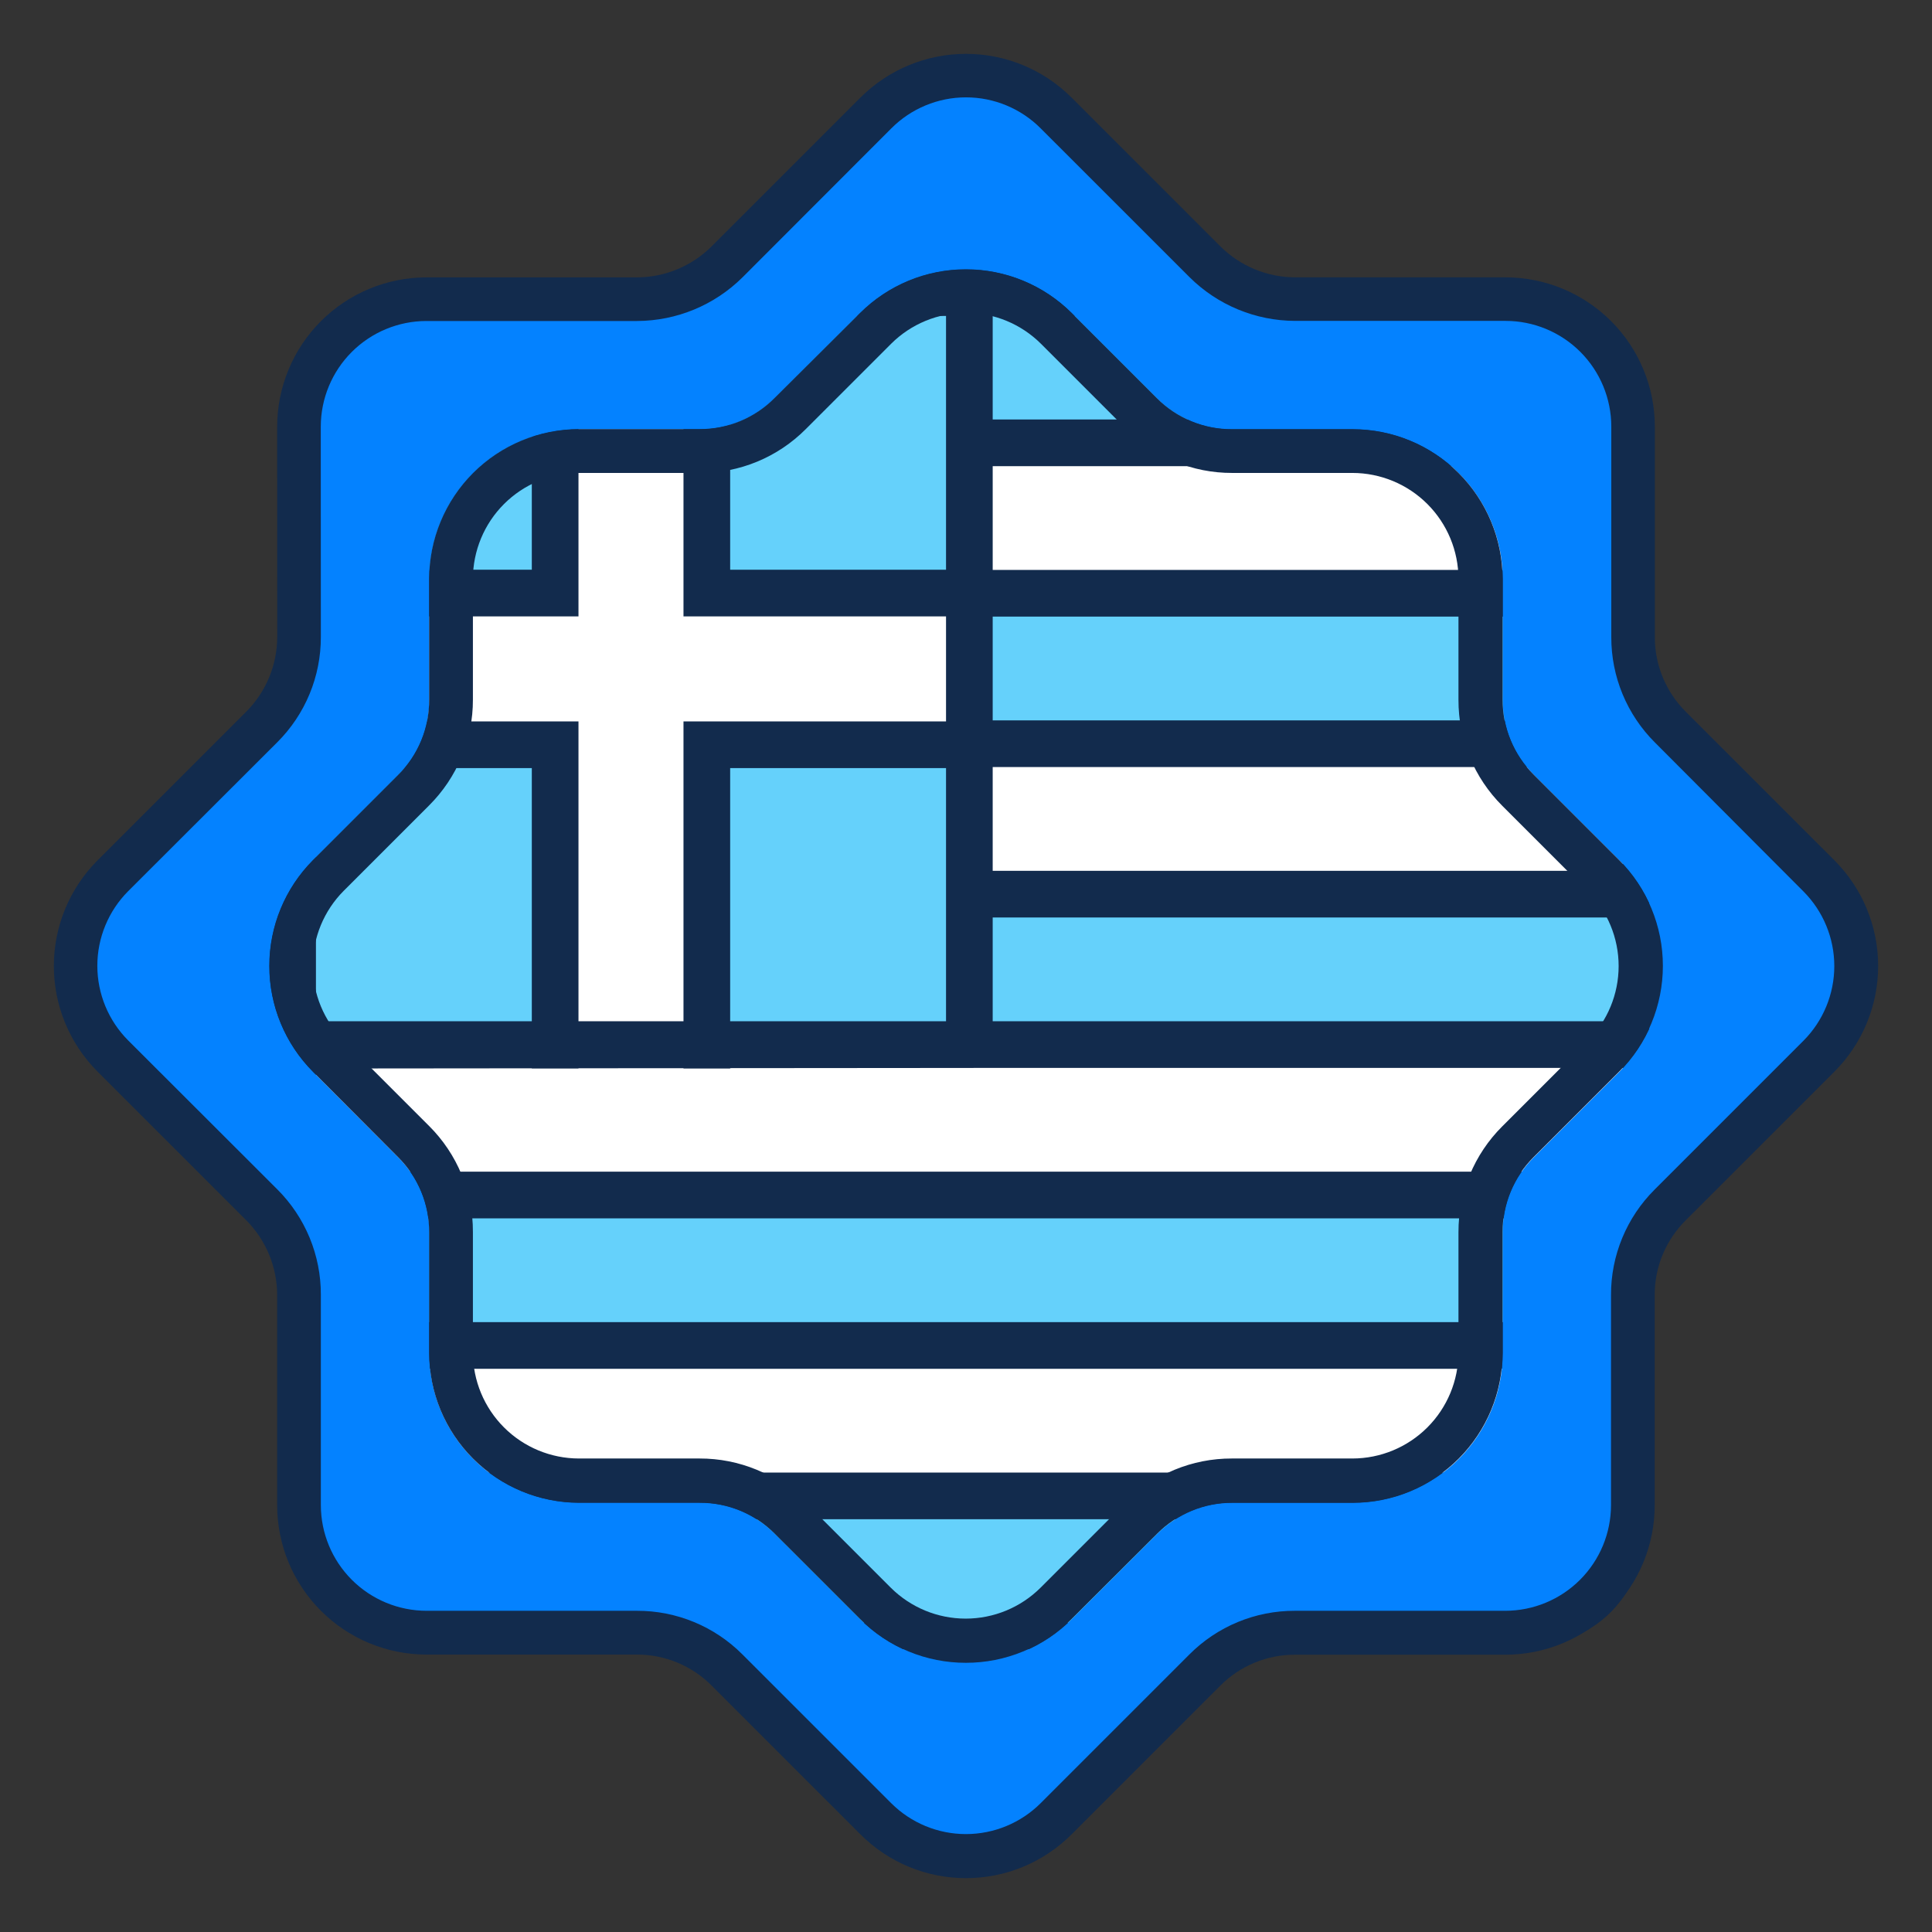 <?xml version="1.0" encoding="UTF-8"?> <svg xmlns="http://www.w3.org/2000/svg" width="300" height="300" viewBox="0 0 300 300" fill="none"><rect x="0" y="0" width="300" height="300" fill="#333333" stroke="none"/><path d="M259.903 187.397L283.126 164.203C286.85 160.478 288.942 155.428 288.942 150.161C288.942 144.895 286.85 139.844 283.126 136.12L259.903 112.897C258.059 111.053 256.596 108.863 255.598 106.453C254.6 104.042 254.086 101.459 254.086 98.851V66.078C254.086 60.812 251.994 55.761 248.27 52.036C244.546 48.312 239.495 46.22 234.228 46.22H201.427C198.819 46.22 196.236 45.707 193.825 44.709C191.415 43.711 189.225 42.248 187.381 40.403L164.186 17.209C160.462 13.485 155.411 11.393 150.145 11.393C144.879 11.393 139.828 13.485 136.104 17.209L112.881 40.431C111.036 42.276 108.846 43.739 106.436 44.737C104.026 45.735 101.443 46.249 98.834 46.248H66.062C60.795 46.248 55.744 48.341 52.02 52.065C48.296 55.789 46.204 60.84 46.204 66.107V98.907C46.204 101.516 45.691 104.099 44.692 106.509C43.694 108.919 42.231 111.109 40.387 112.954L17.192 136.177C13.469 139.901 11.377 144.952 11.377 150.218C11.377 155.484 13.469 160.535 17.192 164.259L40.415 187.454C42.26 189.298 43.723 191.488 44.721 193.898C45.719 196.309 46.232 198.892 46.232 201.5V234.301C46.232 239.568 48.324 244.619 52.048 248.343C55.773 252.067 60.824 254.159 66.09 254.159H98.891C101.5 254.159 104.083 254.672 106.493 255.671C108.903 256.669 111.093 258.132 112.938 259.976L136.16 283.199C139.885 286.923 144.935 289.014 150.202 289.014C155.468 289.014 160.519 286.923 164.243 283.199L187.437 259.976C189.282 258.132 191.472 256.669 193.882 255.671C196.292 254.672 198.875 254.159 201.484 254.159H234.285C239.551 254.159 244.602 252.067 248.327 248.343C252.051 244.619 254.143 239.568 254.143 234.301V201.444C254.127 196.183 256.199 191.132 259.903 187.397Z" fill="#0482FF"></path><path fill-rule="evenodd" clip-rule="evenodd" d="M82.578 43.902H67.178C53.188 43.902 43.903 53.188 43.903 67.178V88.466V95.714V112.02L41.812 119.268V158.578V165.826L42.857 181.938L43.903 189.186L44.948 205.299V212.546V233.868V235.906H45.036C46.078 248.945 53.875 256.098 67.178 256.098H233.868C247.172 256.098 254.966 248.945 256.008 235.906H256.098V228.658V67.178V65.139H256.008C254.966 52.1 247.171 44.948 233.868 44.948L194.006 44.425L154.145 41.812H146.899L113.38 43.902H106.132H89.826H82.578Z" fill="#122B4D"></path><path fill-rule="evenodd" clip-rule="evenodd" d="M67.178 49.059H82.579V88.467H49.059V67.179C49.059 57.078 57.078 49.059 67.178 49.059Z" fill="#65D1FB"></path><path fill-rule="evenodd" clip-rule="evenodd" d="M89.826 49.059H106.132V95.714H146.899V112.021H106.132V158.579H89.826V112.021H49.059V95.714H89.826V49.059Z" fill="white"></path><path fill-rule="evenodd" clip-rule="evenodd" d="M113.38 49.059H146.899V88.467H113.38V49.059Z" fill="#65D1FB"></path><path fill-rule="evenodd" clip-rule="evenodd" d="M154.145 49.059H233.868C243.278 49.059 250.877 56.02 251.872 65.139H154.145V49.059Z" fill="#65D1FB"></path><path fill-rule="evenodd" clip-rule="evenodd" d="M154.145 72.387H251.986V88.498H154.146V88.467V72.387H154.145Z" fill="white"></path><path fill-rule="evenodd" clip-rule="evenodd" d="M154.145 95.746H251.986V111.86H154.145V95.746Z" fill="#65D1FB"></path><path fill-rule="evenodd" clip-rule="evenodd" d="M154.146 119.107H251.986V135.22H154.145V119.269V119.107H154.146Z" fill="white"></path><path fill-rule="evenodd" clip-rule="evenodd" d="M49.059 119.269H82.579V158.579H49.059V119.269Z" fill="#65D1FB"></path><path fill-rule="evenodd" clip-rule="evenodd" d="M113.38 119.269H146.899V158.579H113.38V119.269Z" fill="#65D1FB"></path><path fill-rule="evenodd" clip-rule="evenodd" d="M154.145 142.467H251.986V158.579H154.145V142.467Z" fill="#65D1FB"></path><path fill-rule="evenodd" clip-rule="evenodd" d="M151.162 165.826H251.986V181.939H49.059V165.917L82.579 165.886V165.922H89.826V165.881L106.132 165.868V165.924H113.38V165.86L151.162 165.829V165.826Z" fill="white"></path><path fill-rule="evenodd" clip-rule="evenodd" d="M49.059 189.186H251.986V205.3H49.059V189.186Z" fill="#65D1FB"></path><path fill-rule="evenodd" clip-rule="evenodd" d="M49.059 212.547H251.986V228.659H49.059V212.547Z" fill="white"></path><path fill-rule="evenodd" clip-rule="evenodd" d="M49.172 235.907H251.872C250.877 245.026 243.278 251.988 233.868 251.988H67.178C57.768 251.988 50.168 245.026 49.172 235.907Z" fill="#65D1FB"></path><path fill-rule="evenodd" clip-rule="evenodd" d="M49.455 70.537L49.466 98.727C49.474 101.778 48.878 104.801 47.711 107.62C46.544 110.44 44.831 113 42.669 115.153L19.447 138.347C16.365 141.437 14.634 145.623 14.634 149.987C14.634 154.351 16.365 158.537 19.447 161.627L42.669 184.821C44.831 186.974 46.544 189.535 47.711 192.354C48.878 195.173 49.474 198.196 49.466 201.247V234.047C49.471 238.413 51.207 242.598 54.294 245.685C57.381 248.772 61.566 250.508 65.931 250.513H98.732C101.783 250.505 104.805 251.102 107.625 252.269C110.444 253.435 113.004 255.149 115.158 257.31L138.352 280.504C141.442 283.586 145.628 285.316 149.992 285.316C154.356 285.316 158.542 283.586 161.632 280.504L184.826 257.31C186.979 255.148 189.539 253.434 192.359 252.268C195.178 251.101 198.201 250.505 201.252 250.513H234.052C238.418 250.508 242.603 248.772 245.69 245.685C248.777 242.598 250.513 238.413 250.518 234.047V201.292C250.509 198.241 251.105 195.218 252.271 192.399C253.438 189.579 255.152 187.019 257.315 184.866L280.503 161.672C283.585 158.582 285.316 154.396 285.316 150.032C285.316 145.668 283.585 141.483 280.503 138.393L257.36 115.181C255.199 113.028 253.485 110.467 252.319 107.648C251.152 104.829 250.556 101.807 250.563 98.756V65.932C250.557 61.568 248.82 57.384 245.733 54.298C242.647 51.212 238.462 49.477 234.098 49.473H201.28C195.124 49.454 189.223 47.012 184.854 42.676L161.643 19.47C160.117 17.937 158.303 16.721 156.305 15.891C154.308 15.061 152.166 14.634 150.003 14.634C147.84 14.634 145.699 15.061 143.701 15.891C141.704 16.721 139.89 17.937 138.364 19.47L115.169 42.693C110.799 47.027 104.899 49.469 98.743 49.49H65.92C61.556 49.494 57.371 51.23 54.284 54.315C51.198 57.401 49.461 61.585 49.455 65.949V70.537ZM141.112 256.473C143.931 257.639 146.953 258.237 150.003 258.233C153.054 258.237 156.076 257.638 158.895 256.47C161.714 255.303 164.274 253.59 166.429 251.43L179.711 238.182C181.236 236.648 183.05 235.432 185.048 234.605C187.046 233.777 189.188 233.355 191.351 233.362H210.088C216.253 233.354 222.164 230.902 226.524 226.542C230.884 222.182 233.337 216.271 233.344 210.105V191.363C233.337 189.197 233.76 187.052 234.588 185.051C235.417 183.05 236.634 181.233 238.17 179.706L251.424 166.458C255.786 162.096 258.237 156.179 258.237 150.01C258.237 143.84 255.786 137.924 251.424 133.561L238.17 120.307C236.636 118.783 235.42 116.969 234.593 114.971C233.765 112.973 233.343 110.83 233.35 108.668V89.931C233.342 83.765 230.89 77.854 226.53 73.494C222.17 69.134 216.259 66.682 210.093 66.674H191.351C189.186 66.688 187.041 66.272 185.039 65.449C183.037 64.626 181.218 63.414 179.689 61.882L166.429 48.629C162.066 44.284 156.16 41.845 150.003 41.845C143.846 41.845 137.94 44.284 133.577 48.629L120.295 61.843C118.771 63.377 116.957 64.593 114.959 65.42C112.961 66.248 110.818 66.67 108.656 66.663H89.919C83.753 66.67 77.842 69.123 73.482 73.483C69.122 77.843 66.67 83.754 66.662 89.919V108.668C66.677 110.833 66.261 112.98 65.438 114.983C64.616 116.986 63.403 118.806 61.87 120.336L48.617 133.589C44.275 137.954 41.838 143.859 41.838 150.015C41.838 156.171 44.275 162.077 48.617 166.441L61.842 179.723C63.376 181.248 64.592 183.062 65.419 185.06C66.247 187.058 66.669 189.2 66.662 191.363V210.1C66.67 216.265 69.122 222.176 73.482 226.536C77.842 230.896 83.753 233.349 89.919 233.356H108.656C110.822 233.347 112.969 233.769 114.972 234.597C116.974 235.426 118.791 236.644 120.318 238.182L133.577 251.436C135.733 253.595 138.293 255.307 141.112 256.473Z" fill="#0482FF"></path><path d="M150 291.638C146.961 291.639 143.951 291.042 141.143 289.88C138.334 288.718 135.783 287.014 133.633 284.866L110.493 261.729C108.974 260.2 107.167 258.988 105.176 258.163C103.185 257.337 101.05 256.916 98.895 256.922H66.217C60.072 256.914 54.181 254.47 49.835 250.125C45.49 245.78 43.045 239.89 43.038 233.745V201.083C43.031 196.742 41.311 192.579 38.252 189.498L15.112 166.362C10.789 162.012 8.362 156.129 8.362 149.997C8.362 143.865 10.789 137.981 15.112 133.632L38.252 110.495C41.317 107.413 43.041 103.245 43.049 98.899L43.038 70.813H49.811L49.822 98.899C49.83 101.939 49.236 104.95 48.073 107.759C46.911 110.568 45.203 113.118 43.049 115.264L19.91 138.372C16.839 141.45 15.114 145.621 15.114 149.968C15.114 154.316 16.839 158.487 19.91 161.565L43.049 184.673C45.203 186.819 46.911 189.369 48.073 192.178C49.236 194.987 49.83 197.998 49.822 201.038V233.717C49.826 238.067 51.556 242.236 54.632 245.312C57.708 248.387 61.879 250.117 66.228 250.122H98.912C101.952 250.114 104.964 250.709 107.773 251.871C110.582 253.033 113.133 254.74 115.279 256.893L138.391 280.002C141.469 283.072 145.64 284.796 149.989 284.796C154.337 284.796 158.508 283.072 161.587 280.002L184.698 256.893C186.844 254.74 189.395 253.032 192.204 251.87C195.014 250.708 198.025 250.114 201.066 250.122H233.749C238.099 250.117 242.269 248.387 245.345 245.312C248.421 242.236 250.151 238.067 250.156 233.717V201.083C250.147 198.043 250.741 195.032 251.903 192.223C253.066 189.414 254.774 186.863 256.928 184.718L280.034 161.61C283.105 158.532 284.829 154.361 284.829 150.014C284.829 145.666 283.105 141.495 280.034 138.417L256.973 115.292C254.82 113.146 253.113 110.595 251.95 107.787C250.788 104.978 250.193 101.967 250.201 98.927V66.225C250.195 61.877 248.464 57.709 245.389 54.634C242.313 51.56 238.143 49.831 233.794 49.827H201.094C194.96 49.808 189.08 47.375 184.727 43.055L161.598 19.935C160.077 18.408 158.27 17.197 156.28 16.37C154.289 15.543 152.155 15.117 150 15.117C147.845 15.117 145.711 15.543 143.72 16.37C141.73 17.197 139.923 18.408 138.402 19.935L115.29 43.072C110.936 47.391 105.057 49.823 98.923 49.844H66.217C61.868 49.848 57.699 51.577 54.623 54.651C51.547 57.725 49.816 61.894 49.811 66.242V70.813H43.038V66.242C43.047 60.099 45.492 54.21 49.837 49.866C54.182 45.523 60.073 43.079 66.217 43.072H98.901C103.247 43.057 107.412 41.33 110.493 38.264L133.633 15.127C137.978 10.795 143.864 8.362 150 8.362C156.136 8.362 162.022 10.795 166.367 15.127L189.507 38.264C192.589 41.328 196.754 43.053 201.099 43.066H233.783C239.928 43.072 245.819 45.515 250.165 49.859C254.51 54.203 256.955 60.093 256.962 66.237V98.916C256.956 101.066 257.376 103.196 258.198 105.184C259.019 107.171 260.226 108.976 261.748 110.495L284.888 133.632C289.211 137.981 291.638 143.865 291.638 149.997C291.638 156.129 289.211 162.012 284.888 166.362L261.748 189.498C260.219 191.016 259.007 192.822 258.182 194.812C257.356 196.801 256.934 198.935 256.94 201.089V233.768C256.934 239.913 254.49 245.804 250.144 250.149C245.798 254.494 239.906 256.938 233.76 256.944H201.094C198.942 256.937 196.81 257.357 194.822 258.178C192.833 258.999 191.027 260.206 189.507 261.729L166.367 284.866C164.217 287.014 161.666 288.718 158.857 289.88C156.049 291.042 153.039 291.639 150 291.638Z" fill="#122B4D"></path><path d="M149.977 258.199C146.927 258.204 143.905 257.606 141.086 256.44C138.267 255.273 135.707 253.561 133.551 251.403L120.292 238.149C118.765 236.611 116.948 235.392 114.946 234.564C112.943 233.735 110.796 233.314 108.63 233.323H89.893C83.727 233.315 77.816 230.863 73.456 226.503C69.096 222.143 66.644 216.232 66.636 210.066V191.329C66.643 189.167 66.221 187.024 65.393 185.026C64.566 183.028 63.35 181.214 61.816 179.69L48.59 166.408C44.249 162.043 41.812 156.138 41.812 149.982C41.812 143.826 44.249 137.92 48.59 133.556L61.844 120.302C63.377 118.772 64.59 116.953 65.412 114.949C66.235 112.946 66.651 110.8 66.636 108.634V89.886C66.644 83.72 69.096 77.809 73.456 73.449C77.816 69.09 83.727 66.637 89.893 66.629H108.63C110.792 66.636 112.935 66.214 114.933 65.387C116.931 64.559 118.745 63.343 120.269 61.809L133.551 48.595C137.914 44.251 143.82 41.812 149.977 41.812C156.134 41.812 162.04 44.251 166.403 48.595L179.663 61.849C181.192 63.38 183.011 64.593 185.013 65.415C187.015 66.238 189.16 66.655 191.325 66.641H210.067C216.233 66.648 222.144 69.101 226.504 73.461C230.864 77.821 233.316 83.732 233.324 89.897V108.634C233.317 110.797 233.739 112.939 234.567 114.937C235.394 116.935 236.61 118.749 238.144 120.274L251.398 133.528C255.76 137.89 258.211 143.807 258.211 149.976C258.211 156.145 255.76 162.062 251.398 166.425L238.144 179.673C236.608 181.2 235.391 183.016 234.562 185.017C233.734 187.018 233.311 189.164 233.318 191.329V210.072C233.311 216.238 230.858 222.149 226.498 226.508C222.138 230.868 216.227 233.321 210.062 233.328H191.325C189.162 233.321 187.02 233.744 185.022 234.571C183.024 235.399 181.21 236.615 179.685 238.149L166.403 251.397C164.248 253.557 161.688 255.27 158.869 256.437C156.05 257.604 153.028 258.203 149.977 258.199ZM89.893 73.438C85.529 73.444 81.346 75.18 78.261 78.265C75.175 81.351 73.439 85.534 73.433 89.897V108.634C73.442 111.685 72.845 114.708 71.678 117.527C70.512 120.347 68.798 122.907 66.636 125.06L53.382 138.314C50.3 141.404 48.57 145.59 48.57 149.953C48.57 154.317 50.3 158.503 53.382 161.593L66.636 174.847C68.798 177 70.511 179.561 71.678 182.38C72.845 185.199 73.441 188.222 73.433 191.273V210.015C73.439 214.379 75.175 218.562 78.261 221.647C81.346 224.733 85.529 226.469 89.893 226.475H108.63C111.681 226.467 114.703 227.064 117.522 228.23C120.342 229.397 122.902 231.11 125.055 233.272L138.309 246.526C141.399 249.608 145.585 251.338 149.949 251.338C154.313 251.338 158.499 249.608 161.589 246.526L174.842 233.272C176.996 231.11 179.556 229.397 182.375 228.23C185.195 227.064 188.217 226.467 191.268 226.475H210.011C214.374 226.469 218.557 224.733 221.643 221.647C224.728 218.562 226.464 214.379 226.47 210.015V191.329C226.463 188.278 227.059 185.256 228.226 182.437C229.392 179.617 231.106 177.057 233.267 174.904L246.521 161.65C249.607 158.562 251.341 154.375 251.341 150.01C251.341 145.645 249.607 141.458 246.521 138.37L233.267 125.117C231.106 122.963 229.392 120.403 228.225 117.584C227.059 114.764 226.462 111.742 226.47 108.691V89.897C226.464 85.534 224.728 81.351 221.643 78.265C218.557 75.18 214.374 73.444 210.011 73.438H191.325C188.274 73.445 185.251 72.849 182.432 71.682C179.613 70.516 177.053 68.802 174.899 66.641L161.645 53.387C158.555 50.305 154.37 48.575 150.006 48.575C145.642 48.575 141.456 50.305 138.366 53.387L125.112 66.641C122.958 68.802 120.398 70.516 117.579 71.682C114.76 72.849 111.737 73.445 108.686 73.438H89.893Z" fill="#122B4D"></path></svg> 
